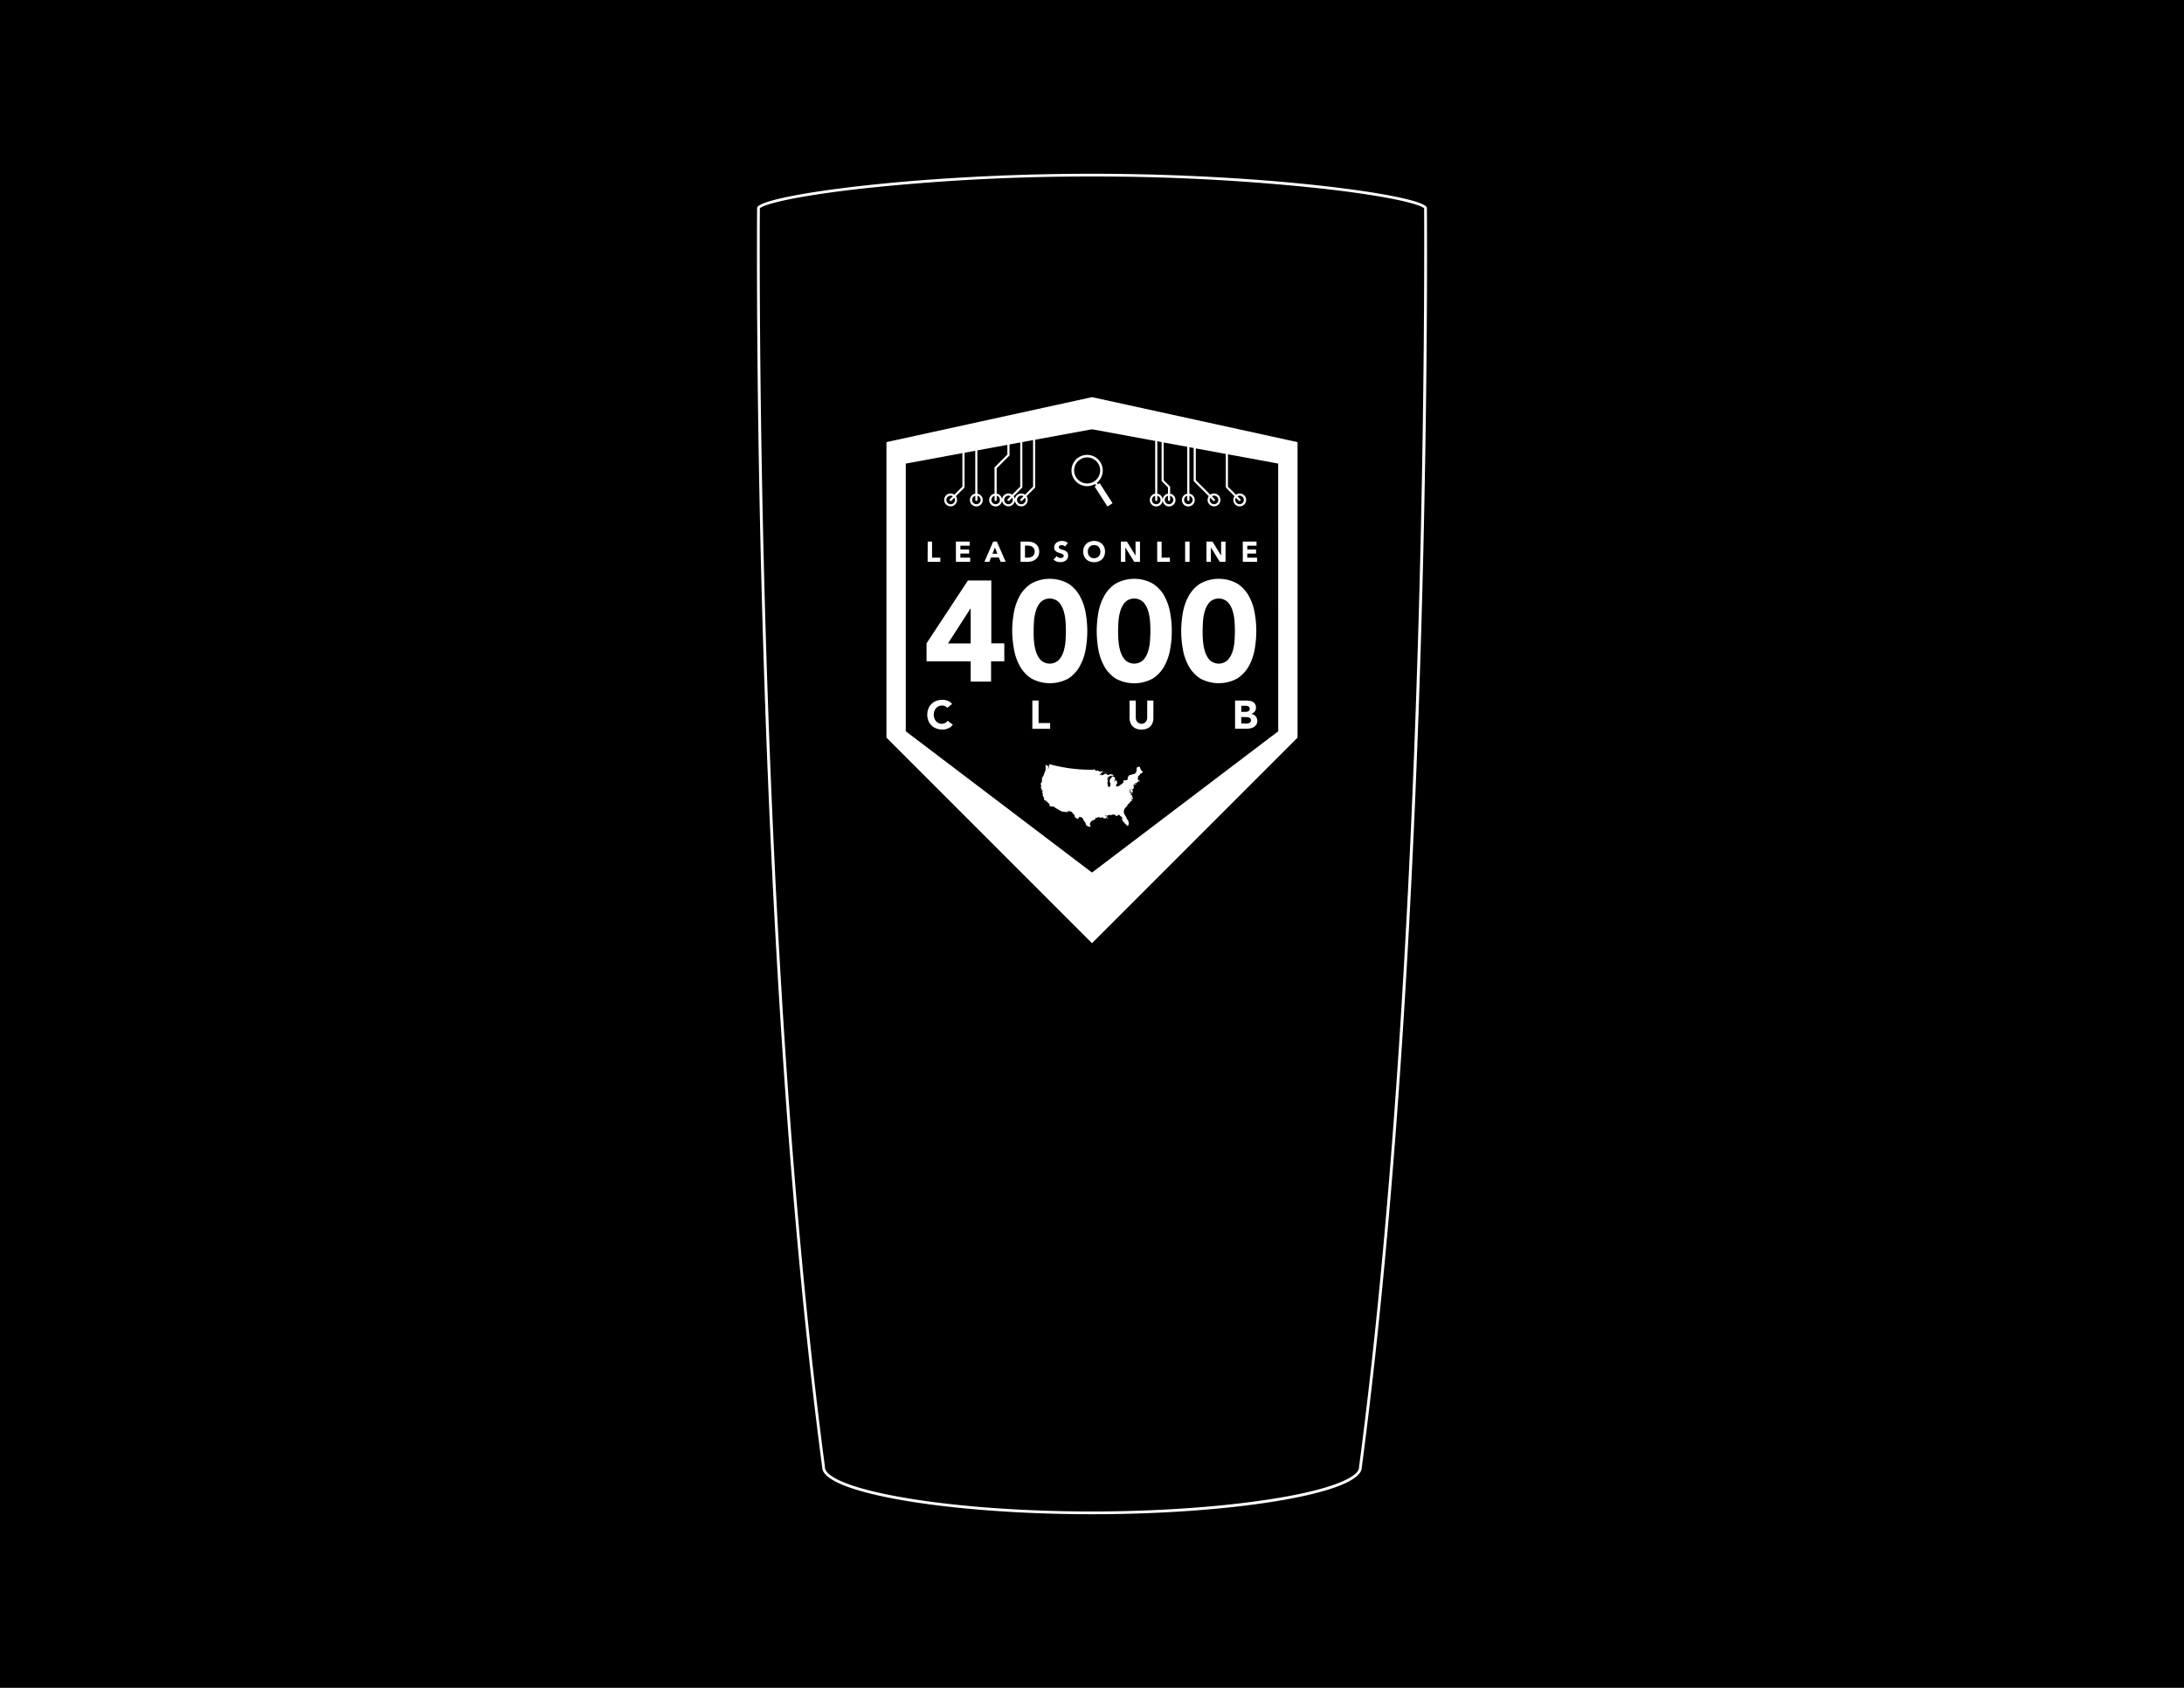 <svg id="Layer_1" data-name="Layer 1" xmlns="http://www.w3.org/2000/svg" viewBox="0 0 792 612"><defs><style>.cls-1{fill:#fff;}</style></defs><rect width="792" height="612"/><path d="M463.53,265.16,396,316.38l-67.53-51.22V168.09L396,155.65l67.53,12.44Z"/><path class="cls-1" d="M352,239.79H336v-6.52l15-22.78h8.49v22.78h4.71v6.52H359.4v7.35H352Zm0-19v-.1h-.1l-8.13,12.63H352Z"/><path class="cls-1" d="M367.06,228.82a37.75,37.75,0,0,1,.6-6.63,19.49,19.49,0,0,1,2.12-6.11,12.67,12.67,0,0,1,4.17-4.47,13.89,13.89,0,0,1,13.46,0,12.55,12.55,0,0,1,4.16,4.47,19.5,19.5,0,0,1,2.13,6.11,37.49,37.49,0,0,1,0,13.25,19.41,19.41,0,0,1-2.13,6.11,12.58,12.58,0,0,1-4.16,4.48A14,14,0,0,1,374,246a12.7,12.7,0,0,1-4.17-4.48,19.4,19.4,0,0,1-2.12-6.11A37.64,37.64,0,0,1,367.06,228.82Zm7.77,0c0,1,0,2.12.13,3.47a16.61,16.61,0,0,0,.7,3.88,8.28,8.28,0,0,0,1.73,3.16,4.8,4.8,0,0,0,6.55,0,8.2,8.2,0,0,0,1.76-3.16,17.15,17.15,0,0,0,.7-3.88c.08-1.35.13-2.51.13-3.47s0-2.12-.13-3.47a17,17,0,0,0-.7-3.88,8.13,8.13,0,0,0-1.76-3.16,4.8,4.8,0,0,0-6.55,0,8.2,8.2,0,0,0-1.73,3.16,16.52,16.52,0,0,0-.7,3.88C374.87,226.7,374.83,227.85,374.83,228.82Z"/><path class="cls-1" d="M397.71,228.82a38.7,38.7,0,0,1,.59-6.63,19.5,19.5,0,0,1,2.13-6.11,12.55,12.55,0,0,1,4.16-4.47,13.89,13.89,0,0,1,13.46,0,12.67,12.67,0,0,1,4.17,4.47,19.49,19.49,0,0,1,2.12,6.11,36.88,36.88,0,0,1,0,13.25,19.4,19.4,0,0,1-2.12,6.11,12.7,12.7,0,0,1-4.17,4.48,14,14,0,0,1-13.46,0,12.58,12.58,0,0,1-4.16-4.48,19.41,19.41,0,0,1-2.13-6.11A38.59,38.59,0,0,1,397.71,228.82Zm7.76,0c0,1,0,2.12.13,3.47a17.15,17.15,0,0,0,.7,3.88,8.3,8.3,0,0,0,1.74,3.16,4.79,4.79,0,0,0,6.54,0,8.07,8.07,0,0,0,1.76-3.16,16.61,16.61,0,0,0,.7-3.88c.09-1.35.13-2.51.13-3.47s0-2.12-.13-3.47a16.52,16.52,0,0,0-.7-3.88,8,8,0,0,0-1.76-3.16,4.79,4.79,0,0,0-6.54,0,8.22,8.22,0,0,0-1.74,3.16,17,17,0,0,0-.7,3.88C405.52,226.7,405.47,227.85,405.47,228.82Z"/><path class="cls-1" d="M428.35,228.82a37.75,37.75,0,0,1,.6-6.63,19.24,19.24,0,0,1,2.12-6.11,12.67,12.67,0,0,1,4.17-4.47,13.89,13.89,0,0,1,13.46,0,12.55,12.55,0,0,1,4.16,4.47,19.5,19.5,0,0,1,2.13,6.11,37.49,37.49,0,0,1,0,13.25,19.41,19.41,0,0,1-2.13,6.11A12.58,12.58,0,0,1,448.7,246a14,14,0,0,1-13.46,0,12.7,12.7,0,0,1-4.17-4.48,19.15,19.15,0,0,1-2.12-6.11A37.64,37.64,0,0,1,428.35,228.82Zm7.77,0c0,1,0,2.12.13,3.47a16.61,16.61,0,0,0,.7,3.88,8.15,8.15,0,0,0,1.73,3.16,4.8,4.8,0,0,0,6.55,0,8.2,8.2,0,0,0,1.76-3.16,17.15,17.15,0,0,0,.7-3.88c.08-1.35.13-2.51.13-3.47s-.05-2.12-.13-3.47a17,17,0,0,0-.7-3.88,8.13,8.13,0,0,0-1.76-3.16,4.8,4.8,0,0,0-6.55,0,8.08,8.08,0,0,0-1.73,3.16,16.52,16.52,0,0,0-.7,3.88C436.16,226.7,436.12,227.85,436.12,228.82Z"/><path class="cls-1" d="M343.52,256.67a2.25,2.25,0,0,0-.81-.62,2.85,2.85,0,0,0-1.13-.22,2.9,2.9,0,0,0-1.18.25,2.76,2.76,0,0,0-.94.69,3,3,0,0,0-.62,1.05,3.9,3.9,0,0,0,0,2.64,3.3,3.3,0,0,0,.61,1.05,3,3,0,0,0,.92.69,2.74,2.74,0,0,0,1.14.24,2.46,2.46,0,0,0,2.12-1.1l1.88,1.41a4,4,0,0,1-1.65,1.35,5.11,5.11,0,0,1-2.06.43,6.39,6.39,0,0,1-2.22-.38,5.06,5.06,0,0,1-1.75-1.08,4.83,4.83,0,0,1-1.15-1.7,6.13,6.13,0,0,1,0-4.46,4.87,4.87,0,0,1,1.15-1.71,5.06,5.06,0,0,1,1.75-1.08,6.39,6.39,0,0,1,2.22-.37,4.87,4.87,0,0,1,.91.08,4.51,4.51,0,0,1,1.8.71,3.6,3.6,0,0,1,.75.71Z"/><path class="cls-1" d="M374.37,254h2.26v8.17h4.19v2.09h-6.45Z"/><path class="cls-1" d="M418.26,260.31A5,5,0,0,1,418,262a3.67,3.67,0,0,1-.82,1.34,3.77,3.77,0,0,1-1.35.88,5.68,5.68,0,0,1-3.76,0,3.77,3.77,0,0,1-1.35-.88,3.54,3.54,0,0,1-.82-1.34,4.78,4.78,0,0,1-.28-1.68V254h2.26v6.21a2.35,2.35,0,0,0,.16.89,2.14,2.14,0,0,0,.42.7,2.21,2.21,0,0,0,.66.47,2.13,2.13,0,0,0,.84.16,2,2,0,0,0,.82-.16,2,2,0,0,0,.65-.47,2,2,0,0,0,.43-.7,2.56,2.56,0,0,0,.16-.89V254h2.26Z"/><path class="cls-1" d="M447.88,254h3.83a10.17,10.17,0,0,1,1.34.09,3.58,3.58,0,0,1,1.21.38,2.28,2.28,0,0,1,.87.79,2.45,2.45,0,0,1,.33,1.35,2.16,2.16,0,0,1-.48,1.44,2.74,2.74,0,0,1-1.29.82v0a2.68,2.68,0,0,1,.92.28,2.43,2.43,0,0,1,.72.54,2.39,2.39,0,0,1,.45.76,2.58,2.58,0,0,1,.16.92,2.5,2.5,0,0,1-.35,1.36,2.8,2.8,0,0,1-.9.88,3.76,3.76,0,0,1-1.24.47,6.3,6.3,0,0,1-1.36.15h-4.21Zm2.26,4.1h1.64a2.24,2.24,0,0,0,.52-.06,1.39,1.39,0,0,0,.45-.19.86.86,0,0,0,.33-.35,1,1,0,0,0,.12-.52.89.89,0,0,0-.14-.53,1,1,0,0,0-.35-.32,1.58,1.58,0,0,0-.49-.17,3.5,3.5,0,0,0-.54-.05h-1.54Zm0,4.25h2a2.39,2.39,0,0,0,.53-.06,1.63,1.63,0,0,0,.49-.2,1.27,1.27,0,0,0,.35-.38,1.12,1.12,0,0,0,.14-.57.89.89,0,0,0-.18-.58,1.15,1.15,0,0,0-.46-.35,2.22,2.22,0,0,0-.59-.15,4.28,4.28,0,0,0-.6-.05h-1.71Z"/><path class="cls-1" d="M336.42,196.37H338v5.84h3v1.49h-4.61Z"/><path class="cls-1" d="M346.64,196.37h5v1.5h-3.37v1.36h3.18v1.49h-3.18v1.49h3.55v1.49h-5.16Z"/><path class="cls-1" d="M360.17,196.37h1.33l3.19,7.33h-1.82l-.63-1.55h-2.85l-.61,1.55H357Zm.62,2.14-.89,2.27h1.79Z"/><path class="cls-1" d="M370.09,196.37h2.42a7,7,0,0,1,1.67.2,3.66,3.66,0,0,1,1.38.64,3,3,0,0,1,.94,1.14,3.86,3.86,0,0,1,.35,1.71,3.56,3.56,0,0,1-.34,1.57,3.38,3.38,0,0,1-.91,1.14,4.12,4.12,0,0,1-1.31.7,5.08,5.08,0,0,1-1.56.23h-2.64Zm1.61,5.84h.84a4.31,4.31,0,0,0,1-.11,2.19,2.19,0,0,0,.83-.38A1.82,1.82,0,0,0,375,201a2.55,2.55,0,0,0,.2-1.05,2.13,2.13,0,0,0-.2-.94,2,2,0,0,0-.55-.66,2.39,2.39,0,0,0-.8-.39,3.79,3.79,0,0,0-1-.12h-.95Z"/><path class="cls-1" d="M386.23,198.17a1.12,1.12,0,0,0-.54-.37,1.84,1.84,0,0,0-.63-.12,1.61,1.61,0,0,0-.37,0,1.48,1.48,0,0,0-.35.13.87.87,0,0,0-.27.23.6.6,0,0,0-.1.35.57.57,0,0,0,.25.51,2.11,2.11,0,0,0,.62.3l.82.25a3.25,3.25,0,0,1,.81.35,2,2,0,0,1,.63.61,1.94,1.94,0,0,1,.24,1,2.33,2.33,0,0,1-.22,1.06,2.21,2.21,0,0,1-.62.76,2.72,2.72,0,0,1-.9.45,4.2,4.2,0,0,1-1.08.14,3.83,3.83,0,0,1-1.33-.22,3.45,3.45,0,0,1-1.14-.7l1.15-1.26a1.73,1.73,0,0,0,.63.51,1.78,1.78,0,0,0,.78.18,1.83,1.83,0,0,0,.4-.05,1,1,0,0,0,.36-.14.73.73,0,0,0,.26-.23.58.58,0,0,0,.1-.35.61.61,0,0,0-.25-.52,2.4,2.4,0,0,0-.64-.33l-.83-.26a3.45,3.45,0,0,1-.83-.37,2,2,0,0,1-.63-.6,1.7,1.7,0,0,1-.26-1,2.19,2.19,0,0,1,.24-1,2.21,2.21,0,0,1,.62-.74,2.67,2.67,0,0,1,.89-.45,3.7,3.7,0,0,1,1-.15,4.4,4.4,0,0,1,1.2.17,2.84,2.84,0,0,1,1,.59Z"/><path class="cls-1" d="M392.81,200a4.11,4.11,0,0,1,.3-1.6,3.41,3.41,0,0,1,.82-1.21,3.55,3.55,0,0,1,1.25-.77,4.54,4.54,0,0,1,1.59-.27,4.48,4.48,0,0,1,1.58.27,3.55,3.55,0,0,1,1.25.77,3.44,3.44,0,0,1,.83,1.21,4.3,4.3,0,0,1,.29,1.6,4.21,4.21,0,0,1-.29,1.59,3.39,3.39,0,0,1-.83,1.22,3.7,3.7,0,0,1-1.25.77,4.48,4.48,0,0,1-1.58.27,4.54,4.54,0,0,1-1.59-.27,3.7,3.7,0,0,1-1.25-.77,3.37,3.37,0,0,1-.82-1.22A4,4,0,0,1,392.81,200Zm1.68,0a2.67,2.67,0,0,0,.16,1,2.25,2.25,0,0,0,.46.74,2,2,0,0,0,.72.49,2.52,2.52,0,0,0,1.87,0,2,2,0,0,0,.72-.49,2.1,2.1,0,0,0,.46-.74,2.67,2.67,0,0,0,.16-1,2.61,2.61,0,0,0-.16-.94,2.05,2.05,0,0,0-.46-.75,2.16,2.16,0,0,0-.72-.5,2.66,2.66,0,0,0-1.87,0,2.16,2.16,0,0,0-.72.5,2.2,2.2,0,0,0-.46.75A2.61,2.61,0,0,0,394.49,200Z"/><path class="cls-1" d="M406.48,196.37h2.19l3.12,5.1h0v-5.1h1.61v7.33h-2.11l-3.2-5.21h0v5.21h-1.61Z"/><path class="cls-1" d="M419.64,196.37h1.61v5.84h3v1.49h-4.6Z"/><path class="cls-1" d="M429.77,196.37h1.62v7.33h-1.62Z"/><path class="cls-1" d="M437.51,196.37h2.2l3.11,5.1h0v-5.1h1.61v7.33h-2.11l-3.2-5.21h0v5.21h-1.62Z"/><path class="cls-1" d="M450.67,196.37h5v1.5h-3.36v1.36h3.18v1.49h-3.18v1.49h3.55v1.49h-5.17Z"/><path class="cls-1" d="M396,144l-74.54,16.31V267.46L396,342l74.54-74.54V160.31Zm34.94,37.66a.39.39,0,0,0,.39-.39v-1.5a1.55,1.55,0,1,1-.78,0v1.5A.4.4,0,0,0,430.94,181.66Zm-11.65,0a.39.39,0,0,0,.39-.39v-1.5a1.56,1.56,0,1,1-.77,0v1.5A.39.39,0,0,0,419.29,181.66Zm-65.22,0a.4.4,0,0,0,.39-.39v-1.5a1.55,1.55,0,1,1-.78,0v1.5A.4.4,0,0,0,354.07,181.66Zm109.46,83.5L396,316.38l-67.53-51.22V168.09L349,164.3v12.15l-2.92,2.93a2.25,2.25,0,0,0-1.35-.44,2.33,2.33,0,1,0,2.33,2.33,2.36,2.36,0,0,0-.43-1.35l3.15-3.15V164.16l3.88-.72V179a2.33,2.33,0,1,0,.78,0V163.3l10.87-2v3.5l-4.66,4.66V179a2.33,2.33,0,1,0,.78,0v-9.2l4.66-4.65v-4l3.88-.72v16l-2.93,2.93a2.24,2.24,0,0,0-1.34-.44,2.33,2.33,0,1,0,2.33,2.33,2.37,2.37,0,0,0-.44-1.35l3.15-3.15V160.3l3.89-.72v16.87l-2.93,2.93a2.24,2.24,0,0,0-1.34-.44,2.33,2.33,0,1,0,2.33,2.33,2.37,2.37,0,0,0-.44-1.35l3.15-3.15V159.44L396,155.65l22.91,4.22V179a2.33,2.33,0,1,0,.77,0V160l1.56.29v14.14l2.32,2.33V179a2.33,2.33,0,1,0,.78,0v-2.53L422,174.12V160.44l8.54,1.57v17a2.33,2.33,0,1,0,.78,0V162.16l1.55.28v12l5.48,5.48a2.36,2.36,0,0,0-.43,1.35,2.33,2.33,0,1,0,2.33-2.33,2.27,2.27,0,0,0-1.35.44l-5.25-5.26V162.59l10.87,2v12.18l3.15,3.15a2.36,2.36,0,0,0-.43,1.35,2.33,2.33,0,1,0,2.33-2.33,2.25,2.25,0,0,0-1.35.44l-2.92-2.93V164.73l18.22,3.36ZM346.31,181.27a1.56,1.56,0,1,1-1.56-1.55,1.51,1.51,0,0,1,.79.22L344.48,181a.39.39,0,0,0,0,.55.39.39,0,0,0,.27.11.43.43,0,0,0,.28-.11l1.06-1.06A1.57,1.57,0,0,1,346.31,181.27Zm14.75.39a.4.4,0,0,0,.39-.39v-1.5a1.57,1.57,0,0,1,1.16,1.5,1.55,1.55,0,1,1-1.94-1.5v1.5A.39.39,0,0,0,361.06,181.66Zm6.21-.39a1.56,1.56,0,1,1-1.55-1.55,1.5,1.5,0,0,1,.78.22L365.44,181a.39.39,0,0,0,0,.55.43.43,0,0,0,.28.11.39.39,0,0,0,.27-.11l1.06-1.06A1.48,1.48,0,0,1,367.27,181.27Zm4.66,0a1.56,1.56,0,1,1-1.55-1.55,1.5,1.5,0,0,1,.78.22L370.1,181a.39.39,0,0,0,0,.55.43.43,0,0,0,.28.11.39.39,0,0,0,.27-.11l1.06-1.06A1.48,1.48,0,0,1,371.93,181.27Zm52,.39a.39.39,0,0,0,.39-.39v-1.5a1.55,1.55,0,1,1-.78,0v1.5A.4.4,0,0,0,424,181.66Zm16-.11a.43.43,0,0,0,.28.11.39.39,0,0,0,.27-.11.39.39,0,0,0,0-.55l-1-1.06a1.48,1.48,0,0,1,.78-.22,1.55,1.55,0,1,1-1.55,1.55,1.48,1.48,0,0,1,.22-.78Zm9.32,0a.43.43,0,0,0,.28.11.39.39,0,0,0,.27-.11.39.39,0,0,0,0-.55l-1.06-1.06a1.51,1.51,0,0,1,.79-.22,1.55,1.55,0,1,1-1.56,1.55,1.57,1.57,0,0,1,.22-.78Z"/><path class="cls-1" d="M398.15,175.63l-.38-.59a5.67,5.67,0,1,0-.67.46l.37.58-.52.33,4.65,7.25,1.85-1.19-4.65-7.25Zm-1.37-1.07A4.72,4.72,0,1,1,398.2,168,4.73,4.73,0,0,1,396.78,174.56Z"/><polygon class="cls-1" points="412.2 284.1 412.18 284.09 412.12 284.1 412.06 284.14 411.99 284.25 411.95 284.27 411.9 284.27 411.94 284.22 412 284.17 412 284.11 412.05 284.01 411.88 284.21 411.77 284.26 411.6 284.3 411.54 284.32 411.51 284.38 411.46 284.38 411.34 284.44 411.29 284.43 411.24 284.47 411.24 284.53 411.19 284.51 411.16 284.57 411.06 284.64 411.04 284.71 411.04 284.77 411.06 284.78 411.18 284.75 411.11 284.8 411.23 284.74 411.44 284.63 411.46 284.62 411.52 284.57 411.58 284.55 411.7 284.48 411.76 284.46 411.82 284.41 411.88 284.41 411.99 284.32 412 284.28 412.06 284.27 412.18 284.17 412.24 284.13 412.31 284.04 412.25 284.08 412.2 284.1"/><polygon class="cls-1" points="411.17 285.63 411.17 285.58 411.13 285.75 411.17 285.63"/><polygon class="cls-1" points="400.49 279.92 400.53 279.86 400.57 279.82 400.69 279.77 400.75 279.73 400.77 279.67 400.82 279.61 400.8 279.61 400.74 279.64 400.64 279.71 400.52 279.77 400.41 279.85 400.41 279.89 400.43 279.95 400.49 279.92"/><polygon class="cls-1" points="413.06 283.44 413.02 283.5 412.97 283.6 413.09 283.54 413.15 283.49 413.1 283.44 413.06 283.44"/><polygon class="cls-1" points="413.45 283.42 413.46 283.43 413.46 283.49 413.4 283.54 413.51 283.52 413.54 283.5 413.49 283.45 413.45 283.42"/><polygon class="cls-1" points="410.77 287.24 410.74 287.29 410.73 287.35 410.7 287.4 410.74 287.35 410.78 287.23 410.79 287.17 410.82 286.99 410.79 287.05 410.77 287.24"/><polygon class="cls-1" points="413.77 280.44 413.71 280.55 413.73 280.6 413.85 280.55 413.86 280.49 413.8 280.44 413.77 280.44"/><polygon class="cls-1" points="414.6 279.85 414.59 279.84 414.56 279.9 414.56 279.96 414.59 280.02 414.63 279.96 414.63 279.9 414.6 279.85"/><polygon class="cls-1" points="414.41 279.83 414.37 279.88 414.31 279.83 414.38 279.74 414.28 279.63 414.27 279.63 414.26 279.62 414.23 279.61 414.18 279.61 414.14 279.66 414.08 279.61 414.04 279.55 414.04 279.49 414 279.43 413.98 279.38 414 279.32 413.96 279.29 413.91 279.31 413.85 279.31 413.78 279.27 413.73 279.28 413.71 279.22 413.72 279.17 413.69 279.12 413.69 279.06 413.61 278.87 413.36 278.11 413.31 278.1 413.2 278.02 413.08 277.97 413.02 277.95 412.95 277.98 412.91 278.04 412.86 278.07 412.81 278.13 412.75 278.15 412.69 278.2 412.63 278.19 412.56 278.14 412.53 278.02 412.47 278.02 412.42 278.03 412.15 278.81 412.19 279.05 412.14 279.13 412.12 279.31 412.15 279.36 412.15 279.48 412.2 279.53 412.13 279.65 412.16 279.7 412.06 279.81 412.03 279.87 412.02 279.93 412.01 279.94 412.07 280.06 412.01 280.03 412 280.04 411.99 280.1 412 280.15 411.94 280.17 411.89 280.14 411.84 280.2 411.79 280.26 411.73 280.24 411.68 280.29 411.68 280.34 411.65 280.46 411.66 280.51 411.66 280.52 410.74 280.76 410.52 280.82 410.09 280.95 409.68 281.04 409.63 281.04 409.51 281.1 409.31 281.32 409.13 281.62 409.13 281.69 409.04 281.81 409.02 281.85 408.96 281.9 408.85 282.01 408.84 282.07 408.9 282.11 408.91 282.15 408.9 282.08 408.96 282.06 408.96 282.14 409.04 282.1 409.01 282.16 409 282.21 408.94 282.23 409 282.35 409 282.39 409.02 282.44 409.03 282.5 408.99 282.56 408.93 282.56 408.87 282.63 408.8 282.68 408.76 282.74 408.72 282.8 408.66 282.83 408.62 282.89 408.58 282.87 408.46 282.88 408.35 282.9 408.23 282.97 408.08 282.91 407.85 282.92 407.63 282.96 407.5 283.01 407.45 283.05 407.39 283.06 407.33 283.1 407.27 283.13 407.27 283.13 407.31 283.24 407.3 283.28 407.42 283.31 407.43 283.33 407.4 283.37 407.47 283.49 407.47 283.56 407.37 283.67 407.35 283.73 407.3 283.78 407.23 283.85 407.13 283.97 407.01 284.1 406.99 284.11 406.79 284.27 406.79 284.25 406.73 284.31 406.62 284.41 406.54 284.45 406.2 284.65 406.08 284.73 406.03 284.78 405.98 284.83 405.92 284.92 405.81 285.02 405.69 285.04 405.64 285.02 405.51 285.08 405.46 285.12 405.4 285.14 405.34 285.19 405.29 285.18 405.22 285.14 405.11 285.14 405.05 285.19 405 285.19 405.05 285.13 405.14 285.11 405.09 285.05 405.03 285.11 404.97 285.1 404.92 285.05 404.83 285.04 404.78 285.01 404.66 284.99 404.64 284.97 404.68 284.85 404.78 284.68 404.79 284.51 404.8 284.46 404.82 284.43 404.82 284.42 404.89 284.37 404.94 284.31 404.93 284.19 404.97 284.14 404.98 284.09 405.04 284.05 405.07 284.09 405.08 284.15 405.07 284.16 405.11 284.15 405.14 284.09 405.16 283.97 405.14 283.92 405.15 283.8 405.17 283.78 405.16 283.73 405.16 283.73 405.1 283.64 405.07 283.57 405.04 283.45 405.01 283.33 404.97 283.28 404.91 283.05 404.85 282.94 404.79 282.88 404.74 282.86 404.68 282.85 404.59 282.91 404.53 282.94 404.47 282.99 404.42 283.01 404.43 283.07 404.4 283.17 404.34 283.21 404.32 283.27 404.27 283.33 404.22 283.31 404.15 283.3 404.08 283.24 404.08 283.15 404.09 283.03 404.15 282.99 404.21 282.98 404.27 282.89 404.27 282.77 404.29 282.71 404.34 282.68 404.4 282.63 404.38 282.44 404.38 282.33 404.35 282.21 404.33 282.16 404.27 282.12 404.23 282.06 404.25 281.99 404.31 281.98 404.31 281.93 404.28 281.9 404.23 281.85 404.22 281.79 404.15 281.75 404.1 281.75 404.04 281.73 403.92 281.69 403.86 281.67 403.8 281.67 403.75 281.65 403.71 281.59 403.66 281.56 403.6 281.54 403.55 281.55 403.5 281.55 403.44 281.51 403.39 281.49 403.33 281.46 403.28 281.5 403.22 281.53 403.19 281.59 403.13 281.66 403.13 281.71 403.16 281.77 403.22 281.81 403.22 281.86 403.14 281.86 403.08 281.89 403.03 281.94 402.99 281.99 403.02 282.17 403.02 282.23 403.01 282.29 402.99 282.35 402.94 282.41 402.96 282.35 402.96 282.23 402.93 282.24 402.92 282.36 402.88 282.41 402.87 282.36 402.89 282.3 402.86 282.24 402.88 282.2 402.89 282.04 402.84 282.08 402.82 282.14 402.78 282.2 402.77 282.25 402.72 282.31 402.67 282.29 402.6 282.39 402.6 282.45 402.55 282.5 402.5 282.55 402.53 282.66 402.52 282.76 402.53 282.81 402.52 282.88 402.46 283.05 402.41 283.11 402.4 283.16 402.44 283.22 402.48 283.39 402.44 283.45 402.42 283.5 402.43 283.56 402.59 283.87 402.65 283.84 402.61 283.9 402.69 284.07 402.72 284.31 402.72 284.48 402.69 284.69 402.67 284.75 402.61 284.87 402.56 285.04 402.53 285.09 402.49 285.15 402.44 285.21 402.41 285.22 402.3 285.31 402.18 285.37 402.12 285.38 402.04 285.37 401.97 285.31 401.91 285.22 401.89 285.17 401.86 285.11 401.84 285.02 401.78 284.97 401.72 284.86 401.71 284.8 401.72 284.69 401.71 284.63 401.7 284.51 401.71 284.46 401.71 284.39 401.69 284.34 401.65 284.29 401.65 284.23 401.6 284.17 401.62 284.11 401.58 283.99 401.59 283.88 401.63 283.75 401.62 283.7 401.63 283.64 401.67 283.58 401.67 283.52 401.64 283.39 401.64 283.34 401.67 283.22 401.7 283.16 401.75 283.12 401.76 283.09 401.71 282.98 401.73 282.91 401.74 282.8 401.8 282.64 401.81 282.58 401.78 282.52 401.74 282.47 401.67 282.51 401.62 282.53 401.58 282.59 401.57 282.64 401.54 282.7 401.48 282.75 401.45 282.8 401.4 282.8 401.39 282.74 401.4 282.67 401.45 282.56 401.48 282.49 401.49 282.44 401.55 282.42 401.6 282.38 401.6 282.34 401.62 282.28 401.61 282.23 401.67 282.13 401.76 281.96 401.79 281.85 401.82 281.79 401.87 281.73 401.89 281.62 401.94 281.53 401.92 281.59 401.94 281.65 401.98 281.7 402.03 281.65 402.04 281.62 402.1 281.56 402.15 281.54 402.21 281.55 402.2 281.61 402.15 281.65 402.12 281.73 402.18 281.73 402.21 281.67 402.27 281.62 402.33 281.57 402.34 281.5 402.37 281.45 402.41 281.42 402.48 281.41 402.53 281.42 402.64 281.38 402.7 281.38 402.76 281.35 402.81 281.26 402.92 281.25 402.98 281.26 403.03 281.26 403.15 281.3 403.27 281.39 403.33 281.42 403.33 281.31 403.34 281.25 403.4 281.24 403.45 281.27 403.51 281.25 403.78 281.26 403.83 281.24 403.8 281.18 403.74 281.16 403.74 281.1 403.68 281.07 403.66 281.07 403.61 281.04 403.6 280.97 403.59 280.92 403.55 280.86 403.5 280.8 403.46 280.81 403.45 280.82 403.42 280.87 403.37 280.9 403.33 280.84 403.21 280.89 403.1 280.87 403.07 280.82 403.07 280.62 402.96 280.63 402.9 280.65 402.79 280.72 402.74 280.74 402.5 280.75 402.45 280.77 402.35 280.8 402.29 280.85 402.18 280.92 402.09 281.04 402.04 281.02 401.98 281.02 401.92 281.01 401.87 280.96 401.74 281.01 401.68 281.02 401.62 280.99 401.58 280.93 401.48 280.82 401.45 280.76 401.39 280.75 401.34 280.7 401.28 280.69 401.16 280.69 401.1 280.71 401.07 280.76 401.04 280.78 401.09 280.66 401.03 280.72 400.98 280.75 400.96 280.81 400.94 280.83 400.92 280.77 400.93 280.66 400.84 280.54 400.8 280.52 400.76 280.46 400.64 280.6 400.61 280.66 400.49 280.71 400.43 280.77 400.38 280.81 400.32 280.83 400.26 280.84 400.2 280.85 400.14 280.85 400.08 280.89 399.98 281 399.81 281.08 399.75 281.11 399.65 281.1 399.6 281.07 399.54 281.06 399.48 281.1 399.42 281.1 399.44 281.06 399.46 281 399.46 280.95 399.5 280.89 399.51 280.83 399.45 280.79 399.37 280.82 399.32 280.86 399.26 280.9 399.2 280.91 399.09 280.98 398.86 281.06 398.81 281.07 398.74 281.06 398.69 281.01 398.72 280.96 398.89 280.82 398.94 280.77 398.98 280.73 399.04 280.68 399.19 280.51 399.25 280.42 399.46 280.21 399.64 280.1 399.75 280.05 399.81 280.03 400 279.94 400.05 279.9 400.11 279.85 400.17 279.81 400.03 279.81 399.97 279.83 399.91 279.81 399.9 279.79 399.85 279.74 399.73 279.75 399.67 279.76 399.56 279.76 399.5 279.77 399.44 279.77 399.42 279.72 399.39 279.7 399.4 279.66 399.34 279.67 399.22 279.75 399.16 279.8 399.05 279.85 398.98 279.85 398.87 279.79 398.86 279.75 398.69 279.68 398.67 279.62 398.61 279.6 398.52 279.61 398.51 279.7 398.45 279.68 398.41 279.64 398.41 279.58 398.35 279.53 398.29 279.54 398.31 279.48 398.07 279.38 397.95 279.38 397.89 279.39 397.88 279.39 397.86 279.4 397.82 279.41 397.79 279.46 397.64 279.5 397.58 279.46 397.57 279.41 397.32 279.38 397.26 279.34 397.15 279.34 397.09 279.32 397.04 279.27 397.05 279.18 397 279.02 396.96 278.84 396.92 278.79 396.8 278.77 396.77 278.76 396.77 279.03 396.76 279.09 396.31 279.1 395.54 279.1 395.01 279.1 393.81 279.07 392.4 279.01 391.47 278.95 391.04 278.92 389.88 278.81 388.96 278.71 388.09 278.6 386.76 278.41 385.23 278.15 384.36 277.98 384.23 277.95 383.78 277.86 383.22 277.74 382.17 277.5 381.26 277.27 380.46 277.06 380.42 277.09 380.42 277.15 380.45 277.2 380.45 277.23 380.49 277.29 380.55 277.31 380.54 277.37 380.54 277.43 380.53 277.48 380.48 277.45 380.5 277.51 380.49 277.57 380.43 277.54 380.39 277.52 380.39 277.59 380.44 277.58 380.46 277.64 380.51 277.71 380.49 277.76 380.5 277.78 380.49 277.89 380.52 277.95 380.53 278.01 380.46 278.07 380.4 278.14 380.4 278.2 380.35 278.24 380.39 278.3 380.34 278.35 380.35 278.48 380.29 278.53 380.18 278.57 380.15 278.61 380.1 278.66 380.04 278.66 380.01 278.6 379.95 278.63 379.94 278.69 379.9 278.65 379.91 278.6 379.85 278.58 379.91 278.57 379.95 278.52 380.07 278.44 380.06 278.5 380.03 278.55 380.04 278.61 380.06 278.59 380.07 278.52 380.11 278.47 380.16 278.46 380.11 278.52 380.17 278.56 380.27 278.35 380.24 278.29 380.18 278.3 380.18 278.24 380.24 278.26 380.24 278.2 380.23 278.14 380.29 278.15 380.34 278.12 380.34 278.06 380.32 278.01 380.18 278.13 380.13 278.19 380.02 278.22 379.9 278.33 379.91 278.39 379.97 278.38 380.03 278.39 379.91 278.41 379.86 278.36 379.9 278.3 380.01 278.2 380.07 278.17 380.17 278.04 380.16 278.1 380.16 278.15 380.18 278.1 380.24 278.04 380.27 277.97 380.23 277.83 380.25 277.77 380.19 277.81 380.18 277.87 380.14 277.79 380.08 277.81 380.08 277.75 380.06 277.69 380.01 277.71 379.95 277.71 379.88 277.67 379.76 277.64 379.7 277.6 379.59 277.57 379.51 277.52 379.47 277.46 379.41 277.43 379.35 277.38 379.24 277.28 379.18 277.24 379.2 277.32 379.18 277.33 379.17 277.39 379.13 277.45 379.13 277.51 379.12 277.56 379.12 277.62 379.13 277.68 379.17 277.75 379.2 277.86 379.2 277.92 379.18 278.15 379.2 278.3 379.18 278.47 379.16 278.53 379.18 278.55 379.2 278.49 379.25 278.53 379.31 278.59 379.37 278.61 379.27 278.63 379.18 278.67 379.17 278.61 379.15 278.72 379.17 278.79 379.18 278.78 379.29 278.82 379.32 278.87 379.3 278.87 379.24 278.84 379.2 278.9 379.22 278.95 379.17 279.01 379.21 279.07 379.2 279.09 379.17 279.04 379.12 279.05 379.14 278.93 379.13 278.87 379.06 279.17 379.11 279.16 379.16 279.22 379.28 279.19 379.31 279.25 379.37 279.26 379.38 279.27 379.41 279.28 379.43 279.29 379.44 279.34 379.5 279.4 379.55 279.39 379.5 279.42 379.44 279.39 379.43 279.39 379.4 279.34 379.34 279.29 379.28 279.31 379.23 279.31 379.21 279.28 379.17 279.27 379.16 279.29 379.18 279.32 379.17 279.32 379.16 279.3 379.11 279.25 379.08 279.31 379.06 279.43 379.01 279.48 379.02 279.49 379.01 279.55 378.98 279.6 378.98 279.66 379.01 279.7 378.96 279.76 378.93 279.82 378.97 279.87 378.91 279.86 378.91 279.9 378.88 279.96 378.87 280.02 378.85 280.08 378.83 280.14 378.77 280.23 378.76 280.29 378.67 280.45 378.65 280.56 378.6 280.68 378.61 280.74 378.6 280.76 378.56 280.79 378.53 280.85 378.5 280.96 378.38 281.26 378.35 281.32 378.33 281.37 378.39 281.35 378.4 281.38 378.34 281.38 378.29 281.43 378.22 281.54 378.2 281.6 378.22 281.6 378.23 281.6 378.23 281.6 378.22 281.6 378.17 281.64 378.14 281.7 378.12 281.64 378.01 281.88 377.9 282.02 377.9 282.13 377.93 282.25 377.91 282.31 377.87 282.37 377.86 282.43 377.82 282.5 377.83 282.73 377.89 282.84 377.85 282.96 377.82 283.02 377.86 283.08 377.85 283.14 377.86 283.26 377.85 283.27 377.83 283.38 377.7 283.63 377.71 283.68 377.69 283.74 377.65 283.8 377.62 283.86 377.64 283.88 377.58 283.92 377.52 283.94 377.49 284 377.43 284.06 377.38 284.17 377.38 284.27 377.37 284.33 377.49 284.5 377.49 284.56 377.52 284.61 377.58 284.79 377.57 284.84 377.59 284.9 377.57 284.96 377.57 285.03 377.54 285.09 377.49 285.2 377.5 285.43 377.49 285.52 377.44 285.57 377.49 285.69 377.55 285.81 377.61 285.98 377.65 286.04 377.7 286.09 377.73 286.15 377.74 286.21 377.74 286.26 377.75 286.24 377.75 286.25 377.8 286.36 377.82 286.48 377.78 286.36 377.77 286.42 377.73 286.49 377.71 286.55 377.77 286.51 377.83 286.57 377.85 286.63 377.91 286.67 377.94 286.73 378 286.78 378.05 286.75 378.02 286.69 378.06 286.65 378.05 286.59 378.08 286.53 378.14 286.51 378.19 286.56 378.24 286.62 378.29 286.65 378.34 286.62 378.4 286.63 378.45 286.68 378.56 286.69 378.61 286.64 378.6 286.68 378.54 286.72 378.6 286.72 378.66 286.69 378.66 286.7 378.55 286.74 378.38 286.66 378.29 286.67 378.23 286.62 378.18 286.64 378.13 286.64 378.09 286.71 378.13 286.76 378.12 286.82 378.14 286.88 378.17 286.9 378.19 287.01 378.19 287.12 378.23 287.18 378.18 287.17 378.12 287.1 378.09 287.04 378.03 287 378.04 286.95 378.07 286.89 378.07 286.83 378.06 286.81 378 286.81 377.97 286.86 377.96 286.92 377.92 287.03 377.95 287.09 377.96 287.2 377.94 287.26 377.92 287.3 377.92 287.35 377.94 287.41 378.03 287.58 378.09 287.63 378.2 287.64 378.24 287.76 378.24 287.88 378.21 287.87 378.19 287.92 378.07 287.98 378.07 288.1 378.06 288.21 378.08 288.27 378.18 288.39 378.2 288.51 378.25 288.55 378.27 288.67 378.33 288.78 378.33 288.85 378.35 288.9 378.43 288.96 378.46 289.08 378.56 289.19 378.57 289.25 378.53 289.29 378.52 289.35 378.56 289.4 378.63 289.43 378.67 289.49 378.66 289.54 378.61 289.62 378.61 289.74 378.58 289.8 378.59 289.86 378.55 289.92 378.55 289.98 378.59 289.99 378.63 290.05 378.68 290.11 378.85 290.13 378.9 290.15 378.96 290.17 379.07 290.24 379.13 290.26 379.24 290.28 379.34 290.35 379.38 290.4 379.44 290.45 379.45 290.57 379.58 290.67 379.7 290.75 379.92 290.79 379.94 290.8 379.98 290.91 379.99 290.97 379.97 291.02 379.97 291.08 380.04 291.12 380.06 291.07 380.12 291.08 380.18 291.12 380.23 291.21 380.28 291.27 380.34 291.32 380.53 291.56 380.58 291.68 380.62 291.81 380.63 291.92 380.62 292.04 380.59 292.15 380.59 292.21 380.61 292.17 380.67 292.2 380.65 292.26 380.62 292.2 380.64 292.26 380.66 292.34 380.69 292.35 382.46 292.53 382.38 292.65 382.36 292.71 382.53 292.81 384.02 293.67 384.99 294.22 386.13 294.38 386.5 294.42 387.09 294.49 387.14 294.47 387.18 294.17 387.21 294.1 388.43 294.23 388.44 294.23 388.49 294.26 388.49 294.27 388.52 294.27 388.57 294.32 388.61 294.37 388.62 294.43 388.67 294.54 388.72 294.58 388.83 294.64 388.89 294.7 389 294.85 389.11 294.96 389.14 295.02 389.24 295.13 389.3 295.18 389.35 295.2 389.47 295.31 389.52 295.33 389.54 295.39 389.58 295.42 389.6 295.47 389.62 295.59 389.65 295.61 389.7 295.73 389.73 295.78 389.73 295.84 389.71 295.9 389.72 296.01 389.84 296.3 389.92 296.37 389.97 296.39 390.03 296.43 390.07 296.49 390.2 296.61 390.25 296.63 390.37 296.66 390.4 296.72 390.55 296.79 390.61 296.85 390.66 296.9 390.72 296.9 390.72 296.93 390.78 296.94 390.87 296.94 390.89 296.89 390.95 296.85 390.98 296.79 391.04 296.77 391.06 296.72 391.07 296.65 391.11 296.63 391.2 296.4 391.25 296.33 391.28 296.3 391.33 296.3 391.39 296.27 391.45 296.27 391.5 296.26 391.54 296.2 391.59 296.2 391.69 296.26 391.75 296.27 391.81 296.26 391.86 296.27 391.92 296.27 392.08 296.32 392.14 296.28 392.19 296.3 392.25 296.35 392.27 296.4 392.32 296.45 392.33 296.49 392.38 296.48 392.4 296.54 392.46 296.59 392.52 296.62 392.53 296.67 392.69 296.79 392.76 296.91 392.8 296.96 392.84 297.11 392.9 297.24 392.92 297.29 392.92 297.31 392.96 297.36 392.99 297.42 393.04 297.48 393.02 297.5 393.05 297.61 393.11 297.73 393.17 297.78 393.22 297.8 393.27 297.88 393.29 297.94 393.34 297.98 393.38 298.04 393.39 298.09 393.5 298.25 393.6 298.27 393.65 298.32 393.67 298.35 393.67 298.4 393.69 298.46 393.68 298.52 393.65 298.58 393.71 298.62 393.71 298.68 393.7 298.74 393.71 298.79 393.75 298.85 393.81 298.96 393.86 299.02 393.9 299.14 393.92 299.26 393.98 299.32 393.97 299.37 394 299.39 394.12 299.4 394.17 299.43 394.21 299.42 394.26 299.46 394.3 299.52 394.33 299.54 394.39 299.53 394.45 299.56 394.51 299.56 394.62 299.67 394.67 299.69 394.9 299.71 395.04 299.71 395.09 299.73 395.15 299.75 395.26 299.86 395.27 299.86 395.33 299.9 395.38 299.89 395.38 299.84 395.53 299.8 395.56 299.79 395.54 299.73 395.48 299.78 395.49 299.72 395.45 299.78 395.41 299.71 395.47 299.71 395.43 299.65 395.41 299.53 395.32 299.34 395.32 299.28 395.28 299.08 395.22 299.03 395.22 298.97 395.28 298.99 395.22 298.92 395.22 298.87 395.28 298.87 395.28 298.81 395.31 298.75 395.31 298.69 395.33 298.63 395.22 298.66 395.1 298.63 395.11 298.57 395.08 298.53 395.05 298.47 395.11 298.52 395.15 298.57 395.21 298.57 395.25 298.55 395.3 298.57 395.25 298.61 395.33 298.58 395.44 298.3 395.43 298.24 395.4 298.22 395.36 298.17 395.36 298.13 395.3 298.14 395.27 298.12 395.33 298.1 395.45 298.09 395.5 298.15 395.62 297.99 395.65 297.93 395.65 297.88 395.59 297.92 395.57 297.98 395.51 297.93 395.54 297.87 395.53 297.84 395.59 297.85 395.64 297.82 395.66 297.87 395.71 297.81 395.73 297.75 395.74 297.81 395.71 297.87 395.77 297.84 395.84 297.76 395.84 297.7 395.81 297.64 395.84 297.58 395.83 297.56 395.9 297.67 395.96 297.69 396.13 297.6 396.14 297.58 396.09 297.55 396.02 297.56 396.06 297.51 396 297.47 395.94 297.35 396 297.35 396.01 297.38 396.1 297.46 396.16 297.43 396.11 297.32 396.12 297.32 396.15 297.38 396.21 297.41 396.27 297.37 396.29 297.42 396.35 297.42 396.31 297.46 396.43 297.41 396.41 297.46 396.3 297.53 396.29 297.55 396.46 297.45 396.58 297.41 396.64 297.36 396.58 297.37 396.53 297.41 396.52 297.36 396.63 297.32 396.74 297.31 396.85 297.23 396.94 297.19 396.99 297.15 397.1 297.04 397.11 296.94 397.21 296.88 397.25 296.82 397.3 296.79 397.33 296.72 397.27 296.7 397.27 296.62 397.21 296.57 397.22 296.52 397.19 296.46 397.22 296.43 397.3 296.48 397.33 296.42 397.39 296.38 397.44 296.39 397.44 296.48 397.4 296.6 397.52 296.57 397.63 296.57 397.62 296.58 397.56 296.59 397.43 296.68 397.4 296.74 397.42 296.74 397.48 296.68 397.53 296.65 397.6 296.63 397.76 296.54 397.94 296.46 398.11 296.44 398.03 296.32 398.1 296.2 398.15 296.16 398.15 296.16 398.18 296.22 398.15 296.28 398.1 296.31 398.09 296.37 398.15 296.41 398.2 296.37 398.47 296.35 398.5 296.31 398.44 296.27 398.5 296.23 398.51 296.09 398.56 296.14 398.58 296.2 398.58 296.25 398.52 296.28 398.51 296.31 398.56 296.33 398.62 296.33 398.74 296.36 398.86 296.41 398.92 296.44 399.01 296.47 399.3 296.52 399.36 296.51 399.44 296.47 399.5 296.47 399.46 296.38 399.4 296.33 399.46 296.33 399.49 296.31 399.55 296.28 399.66 296.24 399.65 296.3 399.66 296.33 399.71 296.32 399.83 296.31 399.84 296.37 399.9 296.39 399.92 296.48 399.98 296.48 400.09 296.52 400.13 296.46 400.14 296.46 400.14 296.41 400.15 296.47 400.14 296.47 400.14 296.53 400.18 296.59 400.24 296.63 400.26 296.69 400.25 296.74 400.29 296.77 400.35 296.75 400.46 296.82 400.52 296.79 400.54 296.79 400.6 296.83 400.65 296.8 400.65 296.72 400.66 296.66 400.72 296.65 400.78 296.63 400.81 296.62 400.83 296.68 400.88 296.66 400.94 296.68 400.94 296.76 400.97 296.82 401.02 296.8 401.07 296.75 401.1 296.7 401.06 296.64 401.12 296.63 401.1 296.52 400.98 296.45 400.97 296.39 400.98 296.39 401.18 296.47 401.24 296.48 401.29 296.51 401.32 296.53 401.28 296.59 401.34 296.59 401.4 296.58 401.44 296.64 401.5 296.65 401.56 296.63 401.57 296.69 401.61 296.75 401.67 296.76 401.67 296.69 401.7 296.75 401.66 296.8 401.62 296.92 401.67 296.87 401.7 296.81 401.74 296.75 401.82 296.84 401.83 296.79 401.86 296.73 401.85 296.69 401.91 296.68 401.9 296.66 401.85 296.64 401.82 296.59 401.77 296.56 401.66 296.54 401.6 296.51 401.52 296.51 401.5 296.45 401.44 296.42 401.37 296.41 401.35 296.35 401.4 296.32 401.39 296.28 401.45 296.28 401.5 296.3 401.46 296.26 401.44 296.2 401.5 296.15 401.55 296.16 401.57 296.17 401.58 296.11 401.58 296.06 401.54 296.03 401.53 295.96 401.51 295.91 401.43 295.97 401.42 296.03 401.4 296.09 401.34 296.09 401.31 296.03 401.26 296.04 401.21 296 401.21 295.99 401.33 295.91 401.36 295.85 401.35 295.85 401.29 295.89 401.28 295.83 401.24 295.89 401.19 295.85 401.14 295.91 401.08 295.93 400.92 295.95 400.83 295.95 400.76 295.91 400.75 295.86 400.8 295.8 400.88 295.68 400.93 295.67 401.01 295.68 401.07 295.71 401.13 295.76 401.18 295.76 401.22 295.79 401.24 295.77 401.3 295.82 401.36 295.83 401.38 295.81 401.38 295.83 401.45 295.8 401.5 295.8 401.52 295.74 401.58 295.69 401.6 295.67 401.59 295.66 401.64 295.65 401.63 295.66 401.69 295.65 401.8 295.61 401.92 295.58 401.94 295.57 401.86 295.56 401.96 295.55 402.02 295.59 402.07 295.61 402.13 295.59 402.14 295.57 402.26 295.61 402.29 295.55 402.35 295.54 402.46 295.56 402.51 295.56 402.52 295.36 402.54 295.3 402.56 295.25 402.55 295.22 402.59 295.26 402.61 295.27 402.65 295.32 402.66 295.38 402.64 295.43 402.66 295.49 402.72 295.52 402.74 295.51 402.78 295.57 402.77 295.63 402.71 295.65 402.65 295.64 402.61 295.67 402.84 295.63 402.9 295.61 402.92 295.56 402.91 295.54 402.97 295.55 403.02 295.5 403.04 295.39 403.09 295.42 403.1 295.44 403.05 295.5 403.02 295.56 403.05 295.56 403.11 295.54 403.17 295.5 403.22 295.43 403.24 295.37 403.23 295.35 403.23 295.34 403.26 295.31 403.29 295.38 403.32 295.33 403.34 295.26 403.35 295.32 403.42 295.37 403.37 295.43 403.28 295.45 403.27 295.46 403.33 295.45 403.5 295.41 403.65 295.39 403.68 295.39 403.8 295.28 403.81 295.33 403.87 295.31 403.93 295.29 404.03 295.33 404.06 295.38 404.01 295.37 403.95 295.35 403.89 295.36 403.88 295.39 403.76 295.38 403.82 295.4 403.87 295.4 404.11 295.45 404.25 295.5 404.37 295.57 404.35 295.51 404.3 295.48 404.27 295.43 404.33 295.42 404.38 295.45 404.47 295.38 404.46 295.44 404.42 295.45 404.39 295.5 404.47 295.56 404.53 295.55 404.56 295.61 404.63 295.61 404.59 295.64 404.53 295.61 404.42 295.56 404.47 295.62 404.53 295.64 404.55 295.67 404.53 295.67 404.59 295.7 404.64 295.71 404.7 295.77 404.73 295.83 404.74 295.89 404.69 295.9 404.66 295.84 404.66 295.79 404.65 295.85 404.68 295.9 404.73 295.93 404.79 295.92 404.81 295.9 404.93 295.87 404.99 295.86 405 295.84 405.06 295.79 405.07 295.81 405.12 295.81 405.29 295.67 405.36 295.65 405.39 295.63 405.45 295.65 405.43 295.59 405.36 295.56 405.44 295.58 405.42 295.56 405.44 295.5 405.5 295.45 405.61 295.44 405.67 295.43 405.7 295.43 405.83 295.5 405.88 295.5 406 295.58 406.08 295.69 406.21 295.75 406.23 295.81 406.24 295.86 406.4 295.98 406.45 296.04 406.51 296.06 406.54 296.12 406.6 296.13 406.71 296.12 406.8 296.21 406.8 296.26 406.85 296.32 406.91 296.35 406.91 296.41 406.93 296.43 406.94 296.61 406.95 296.66 406.95 296.73 406.89 297.02 406.9 297.07 406.9 297.19 406.88 297.28 406.91 297.34 406.97 297.39 406.91 297.31 407.02 297.38 407.03 297.41 407.07 297.35 407.1 297.24 407.04 297.24 407.02 297.22 407.02 297.17 406.99 297.13 406.99 297.11 407.11 297.17 407.12 297.23 407.18 297.17 407.23 297.23 407.24 297.28 407.14 297.45 407.12 297.55 407.07 297.57 407.07 297.61 407.01 297.56 407.05 297.62 407.16 297.67 407.2 297.73 407.18 297.75 407.31 297.96 407.35 298.01 407.44 298.11 407.49 298.13 407.55 298.12 407.57 298.13 407.56 298.07 407.52 298.02 407.47 297.98 407.53 297.99 407.56 298.02 407.66 297.97 407.67 297.98 407.61 298.02 407.65 298.07 407.64 298.19 407.65 298.25 407.68 298.31 407.68 298.35 407.73 298.34 407.79 298.28 407.8 298.22 407.88 298.16 407.81 298.25 407.8 298.31 407.76 298.36 407.76 298.4 407.82 298.41 407.88 298.46 407.94 298.68 408.03 298.79 408.07 298.79 408.02 298.82 408.07 298.85 408.13 298.83 408.2 298.84 408.23 298.84 408.34 298.89 408.36 298.94 408.41 298.99 408.48 299.09 408.51 299.15 408.61 299.26 408.66 299.27 408.72 299.27 408.78 299.32 408.74 299.37 408.67 299.34 408.62 299.3 408.57 299.35 408.59 299.41 408.65 299.47 408.76 299.43 408.84 299.38 408.89 299.4 408.95 299.4 409.01 299.37 409.05 299.32 409.11 299.28 409.17 299.31 409.14 299.29 409.21 299.31 409.19 299.26 409.21 299.2 409.25 299.14 409.21 299.03 409.22 299 409.21 298.94 409.24 298.88 409.25 298.83 409.29 298.78 409.29 298.72 409.3 298.66 409.32 298.72 409.33 298.67 409.31 298.6 409.3 298.48 409.3 298.31 409.29 298.25 409.28 297.98 409.21 297.77 409.19 297.75 409.17 297.68 409.08 297.56 409.02 297.53 409.01 297.55 409.02 297.52 409.02 297.47 408.95 297.36 408.85 297.16 408.63 296.84 408.46 296.57 408.43 296.51 408.36 296.34 408.32 296.22 408.34 296.22 408.39 296.26 408.38 296.31 408.44 296.37 408.5 296.35 408.55 296.38 408.56 296.44 408.55 296.56 408.59 296.73 408.7 296.91 408.76 296.98 408.64 296.8 408.62 296.75 408.58 296.64 408.57 296.53 408.61 296.47 408.58 296.41 408.54 296.36 408.43 296.24 408.11 295.84 407.93 295.53 407.84 295.36 407.75 295.15 407.74 295.09 407.68 294.97 407.66 294.87 407.63 294.81 407.58 294.76 407.54 294.7 407.58 294.74 407.59 294.62 407.52 294.6 407.53 294.54 407.49 294.48 407.5 294.43 407.53 294.37 407.49 294.37 407.52 294.32 407.47 294.27 407.52 294.3 407.55 294.24 407.47 294.23 407.49 294.18 407.55 294.21 407.6 294.12 407.62 294.07 407.56 294.05 407.5 294.05 407.44 294.02 407.46 294.01 407.52 294.03 407.57 294.03 407.57 293.97 407.61 293.97 407.64 293.86 407.59 293.88 407.56 293.85 407.62 293.8 407.59 293.75 407.65 293.79 407.67 293.73 407.67 293.7 407.61 293.72 407.6 293.66 407.66 293.65 407.7 293.59 407.65 293.55 407.65 293.49 407.7 293.51 407.76 293.51 407.75 293.45 407.81 293.42 407.84 293.36 407.79 293.36 407.82 293.24 407.84 293.18 407.84 293.24 407.88 293.23 407.92 293.18 407.86 293.13 407.84 293.1 407.82 293.04 407.76 292.93 407.81 292.97 407.84 293.03 407.89 293.08 407.9 292.96 407.94 293.07 407.99 293.1 408.05 293.06 408.08 292.96 408.02 293.02 408.06 292.96 408.04 292.94 407.98 292.94 407.93 292.91 407.88 292.91 407.99 292.86 408.06 292.88 408.12 292.85 408.17 292.85 408.23 292.79 408.19 292.76 408.25 292.79 408.3 292.75 408.37 292.73 408.36 292.7 408.42 292.67 408.44 292.61 408.39 292.59 408.37 292.5 408.42 292.5 408.44 292.56 408.49 292.55 408.54 292.49 408.58 292.44 408.62 292.41 408.59 292.35 408.63 292.29 408.69 292.31 408.74 292.29 408.76 292.24 408.81 292.18 408.76 292.15 408.82 292.17 408.87 292.12 408.83 292.06 408.77 292.02 408.78 291.96 408.81 291.9 408.83 291.88 408.79 292 408.84 292.02 408.87 292.08 408.87 291.89 408.9 291.83 409.02 291.6 409.15 291.47 409.2 291.44 409.2 291.4 409.24 291.4 409.35 291.35 409.46 291.32 409.56 291.32 409.62 291.28 409.63 291.17 409.59 291.05 409.6 291.05 409.63 291.11 409.67 291.24 409.67 291.07 409.68 291.01 409.73 290.89 409.81 290.78 409.93 290.67 409.9 290.62 409.93 290.56 409.9 290.52 409.96 290.55 409.92 290.6 409.98 290.63 410 290.61 410.04 290.56 410.09 290.45 410.15 290.47 410.29 290.4 410.35 290.4 410.35 290.37 410.4 290.31 410.42 290.38 410.45 290.31 410.51 290.35 410.53 290.35 410.58 290.24 410.63 290.18 410.65 290.12 410.63 290.08 410.61 290.08 410.58 290.14 410.52 290.15 410.54 290.1 410.51 290.04 410.5 290.1 410.5 290.11 410.46 290.12 410.47 290.17 410.42 290.14 410.3 290.22 410.19 290.2 410.09 290.12 410.05 290.06 410.1 290.09 410.16 290.12 410.22 290.17 410.29 290.17 410.32 290.14 410.41 290.03 410.41 289.98 410.36 289.99 410.37 289.94 410.44 289.93 410.46 289.87 410.33 289.83 410.28 289.83 410.02 289.76 410.01 289.74 410.01 289.73 410.14 289.76 410.25 289.77 410.3 289.75 410.34 289.76 410.32 289.7 410.31 289.65 410.37 289.64 410.33 289.68 410.39 289.73 410.45 289.75 410.46 289.69 410.49 289.74 410.55 289.75 410.67 289.76 410.72 289.7 410.8 289.52 410.8 289.47 410.86 289.49 410.9 289.43 410.89 289.38 410.88 289.26 410.84 289.21 410.78 289.15 410.78 289.19 410.77 289.23 410.69 289.24 410.69 289.3 410.7 289.41 410.65 289.46 410.63 289.44 410.67 289.38 410.61 289.36 410.64 289.3 410.64 289.24 410.63 289.18 410.57 289.18 410.48 289.21 410.47 289.26 410.35 289.24 410.29 289.28 410.24 289.3 410.18 289.31 410.16 289.25 410.12 289.19 410.09 289.13 410.07 289.08 410.1 289.03 410.07 288.98 410.1 289.02 410.1 289.03 410.11 289.04 410.1 289.1 410.16 289.21 410.21 289.2 410.27 289.23 410.4 289.12 410.34 289.08 410.4 289.08 410.48 289.1 410.44 289.04 410.5 289.07 410.55 289.04 410.55 288.99 410.49 288.94 410.44 288.93 410.5 288.92 410.61 288.99 410.68 288.99 410.63 288.93 410.59 288.88 410.7 288.97 410.75 289.04 410.74 288.98 410.63 288.82 410.63 288.79 410.57 288.78 410.53 288.72 410.52 288.67 410.5 288.64 410.53 288.67 410.59 288.71 410.61 288.66 410.56 288.66 410.62 288.65 410.73 288.87 410.77 288.92 410.82 289.03 410.87 289.08 410.85 289.1 410.9 289.13 410.96 289.19 410.99 289.25 411 289.23 410.97 289.17 410.83 289 410.75 288.88 410.65 288.65 410.64 288.64 410.54 288.47 410.49 288.35 410.33 288.36 410.27 288.35 410.26 288.41 410.28 288.45 410.22 288.42 410.18 288.41 410.12 288.47 410.14 288.41 410.08 288.36 410.02 288.32 410.02 288.32 409.98 288.26 409.96 288.21 409.9 288.23 409.84 288.21 409.79 288.22 409.68 288.18 409.51 288.18 409.52 288.15 409.58 288.16 409.69 288.14 409.75 288.19 409.78 288.19 409.79 288.13 409.84 288.18 409.9 288.21 409.95 288.17 410 288.23 410.05 288.27 410.11 288.3 410.17 288.36 410.2 288.32 410.24 288.31 410.25 288.25 410.23 288.2 410.17 288.18 410.15 288.12 410.09 288.14 409.98 288.09 409.93 288.04 409.8 287.94 409.87 287.95 409.98 288.05 410.09 288.1 410.12 288.04 410.07 287.99 410.09 287.97 410.15 287.98 410.2 288.03 410.21 287.97 410.19 287.87 410.13 287.87 410.07 287.86 410.1 287.84 410.04 287.79 409.98 287.8 409.93 287.75 409.91 287.72 409.79 287.66 409.75 287.6 409.69 287.57 409.65 287.54 409.62 287.49 409.51 287.41 409.46 287.41 409.51 287.4 409.58 287.43 409.64 287.48 409.69 287.54 409.74 287.56 409.79 287.62 409.83 287.63 409.95 287.72 410 287.72 410.01 287.74 410.07 287.76 410.1 287.68 410.1 287.62 410.06 287.56 410.12 287.57 410.12 287.51 410 287.47 409.94 287.46 409.94 287.44 409.89 287.44 409.89 287.41 409.83 287.37 409.82 287.34 409.71 287.36 409.69 287.35 409.63 287.36 409.6 287.35 409.51 287.26 409.51 287.21 409.44 287.21 409.38 287.26 409.34 287.27 409.29 287.27 409.26 287.21 409.29 287.21 409.27 287.15 409.3 286.98 409.33 287 409.35 287 409.36 286.98 409.36 286.95 409.41 286.89 409.39 286.83 409.39 286.8 409.36 286.74 409.4 286.77 409.41 286.82 409.42 286.89 409.38 286.94 409.37 287 409.34 287.05 409.32 287.06 409.31 287.12 409.32 287.18 409.37 287.24 409.41 287.18 409.42 287.14 409.47 287.12 409.51 287.18 409.55 287.23 409.61 287.27 409.61 287.21 409.62 287.18 409.64 287.24 409.7 287.29 409.76 287.27 409.81 287.27 409.87 287.33 409.88 287.32 409.94 287.32 410 287.37 410.01 287.32 409.94 287.21 409.89 287.19 409.83 287.14 409.74 287.09 409.7 287.04 409.67 286.92 409.67 286.89 409.68 286.94 409.74 287.06 409.8 287.1 409.86 287.12 409.89 287.15 409.92 287.1 409.81 286.99 409.78 286.86 409.74 286.81 409.76 286.75 409.74 286.69 409.74 286.59 409.7 286.56 409.71 286.55 409.77 286.56 409.79 286.55 409.74 286.52 409.75 286.46 409.61 286.37 409.67 286.36 409.69 286.37 409.74 286.37 409.69 286.32 409.74 286.33 409.75 286.26 409.74 286.23 409.75 286.19 409.8 286.25 409.8 286.16 409.83 286.13 409.83 286.19 409.89 286.17 409.93 286.11 409.89 286.05 409.9 286.02 409.95 286.01 409.99 285.99 409.98 286.05 410.03 286 410.05 286.03 409.97 286.14 410.05 286.15 409.99 286.18 409.94 286.19 409.89 286.24 409.86 286.41 409.9 286.47 409.92 286.42 409.94 286.42 409.94 286.48 409.95 286.5 409.89 286.55 409.84 286.56 409.84 286.68 409.85 286.62 409.9 286.59 409.92 286.57 409.96 286.62 410.01 286.63 409.98 286.68 410 286.73 409.95 286.69 409.89 286.71 409.88 286.77 409.91 286.83 409.92 286.77 409.98 286.75 410.01 286.78 410.03 286.83 410.1 286.86 410.16 286.83 410.12 286.88 409.98 286.87 409.96 286.93 410.02 286.9 409.99 287.01 409.99 287.07 410.05 287.13 410.03 287.08 410.09 287.1 410.14 287.15 410.19 287.17 410.18 287.11 410.2 287.05 410.2 287.11 410.22 287.14 410.27 287.02 410.27 287.13 410.31 287.15 410.26 287.21 410.27 287.26 410.33 287.23 410.35 287.27 410.41 287.25 410.38 287.3 410.35 287.36 410.35 287.4 410.46 287.36 410.51 287.36 410.46 287.42 410.51 287.46 410.5 287.52 410.45 287.52 410.44 287.63 410.4 287.73 410.39 287.85 410.4 287.91 410.38 287.93 410.39 288.04 410.45 288.13 410.5 288.02 410.49 287.91 410.5 287.85 410.53 287.8 410.54 287.74 410.6 287.78 410.6 287.77 410.62 287.71 410.61 287.6 410.63 287.49 410.67 287.4 410.67 287.35 410.68 287.26 410.68 287.21 410.72 287.15 410.75 287.04 410.78 287.05 410.81 286.94 410.75 286.89 410.78 286.87 410.79 286.84 410.81 286.84 410.82 286.84 410.78 286.72 410.72 286.73 410.69 286.75 410.74 286.69 410.72 286.68 410.72 286.63 410.74 286.57 410.72 286.54 410.66 286.55 410.55 286.46 410.52 286.4 410.46 286.35 410.43 286.26 410.42 286.2 410.38 286.15 410.33 286.1 410.28 286.05 410.25 285.99 410.25 285.94 410.21 285.88 410.24 285.84 410.26 285.78 410.26 285.73 410.29 285.7 410.35 285.64 410.4 285.62 410.46 285.57 410.46 285.52 410.5 285.47 410.47 285.53 410.47 285.58 410.41 285.63 410.4 285.64 410.36 285.65 410.3 285.7 410.27 285.76 410.26 285.84 410.25 285.88 410.24 285.9 410.27 285.95 410.28 285.96 410.27 285.99 410.38 286.08 410.44 286.1 410.5 286.13 410.6 286.2 410.65 286.18 410.77 286.18 410.79 286.24 410.77 286.33 410.77 286.39 410.83 286.38 410.86 286.34 410.87 286.29 410.91 286.23 410.93 286.11 410.96 286.05 410.93 286.04 410.94 286.01 410.98 285.96 411.04 285.95 411.01 285.9 411.05 285.85 411.03 285.79 411.08 285.77 411.09 285.7 411.13 285.64 411.15 285.59 411.13 285.53 411.14 285.48 411.13 285.39 411.11 285.33 411.13 285.32 411.14 285.27 411.16 285.32 411.16 285.37 411.18 285.49 411.18 285.43 411.17 285.26 411.15 285.2 411.15 285.02 411.14 284.95 411.02 284.94 410.96 284.95 410.92 284.94 410.92 284.78 410.95 284.72 410.97 284.72 411.03 284.67 411.02 284.63 411.04 284.55 411.05 284.48 411.04 284.42 411 284.29 410.95 284.23 410.94 284.17 410.94 284.16 410.96 284.21 411.02 284.25 411.05 284.34 411.06 284.52 411.03 284.64 411.05 284.64 411.08 284.58 411.14 284.56 411.15 284.49 411.21 284.37 411.26 284.35 411.37 284.23 411.43 284.2 411.47 284.14 411.51 284.16 411.6 284.04 411.66 284.03 411.71 284 411.77 284 411.8 283.97 411.98 283.93 411.98 283.89 411.95 283.85 411.98 283.86 411.98 283.89 412.04 283.89 412.16 283.82 412.27 283.78 412.31 283.79 412.36 283.76 412.53 283.65 412.54 283.59 412.52 283.52 412.51 283.46 412.48 283.4 412.5 283.35 412.49 283.28 412.53 283.35 412.56 283.32 412.57 283.38 412.6 283.35 412.64 283.37 412.67 283.49 412.69 283.55 412.72 283.5 412.76 283.44 412.82 283.45 412.85 283.36 412.9 283.31 412.93 283.26 412.99 283.22 412.99 283.27 413.02 283.39 413.08 283.37 413.13 283.33 413.15 283.27 413.17 283.28 413.34 283.19 413.41 283.16 413.44 283.1 413.41 282.99 413.33 282.89 413.27 282.84 413.21 282.83 413.15 282.84 413.21 282.85 413.28 282.89 413.3 282.95 413.35 282.94 413.38 283.04 413.32 283.09 413.21 283.18 413.15 283.16 413.09 283.17 413.06 283.15 413 283.04 412.95 283.02 412.89 283 412.89 282.94 412.95 282.97 412.9 282.91 412.79 282.8 412.73 282.79 412.67 282.83 412.61 282.79 412.57 282.74 412.63 282.74 412.61 282.68 412.66 282.62 412.64 282.6 412.67 282.54 412.78 282.47 412.8 282.41 412.74 282.42 412.75 282.43 412.69 282.44 412.64 282.39 412.63 282.34 412.58 282.31 412.6 282.26 412.6 282.2 412.62 282.08 412.6 282.07 412.64 282.01 412.67 281.95 412.65 281.89 412.65 281.84 412.71 281.78 412.75 281.68 412.72 281.62 412.8 281.5 412.76 281.49 412.76 281.43 412.77 281.37 412.86 281.25 412.89 281.36 412.89 281.3 412.9 281.36 412.93 281.3 412.94 281.24 412.96 281.25 413 281.36 413.02 281.3 412.94 281.12 412.92 281.14 412.93 281.09 412.95 281.04 412.95 281.1 413.03 281.28 413.05 281.23 413.01 281.17 413.03 281.09 413.05 281.08 413.08 281.13 413.06 281.19 413.13 281.22 413.1 281.11 413.1 281.05 413.12 281.04 413.11 281.09 413.13 281.15 413.17 281.18 413.18 281.13 413.18 281.07 413.2 281.01 413.26 281.02 413.32 281.04 413.34 280.99 413.39 280.92 413.36 280.86 413.37 280.8 413.36 280.74 413.38 280.69 413.39 280.63 413.35 280.57 413.44 280.52 413.42 280.43 413.46 280.48 413.45 280.54 413.51 280.53 413.5 280.59 413.47 280.63 413.59 280.63 413.67 280.66 413.64 280.6 413.63 280.54 413.65 280.48 413.64 280.43 413.69 280.48 413.75 280.43 413.73 280.38 413.88 280.42 413.92 280.48 413.94 280.42 413.92 280.37 413.95 280.34 413.98 280.39 413.98 280.33 414 280.39 414.01 280.33 413.99 280.28 414.03 280.21 414.08 280.27 414.11 280.28 414.12 280.22 414.17 280.22 414.17 280.17 414.22 280.14 414.23 280.14 414.23 280.1 414.28 280.11 414.24 280.05 414.33 280.06 414.39 280.02 414.45 279.91 414.45 279.86 414.39 279.81 414.41 279.83"/><polygon class="cls-1" points="408.78 299.8 408.84 299.76 408.85 299.75 408.83 299.76 408.78 299.8"/><polygon class="cls-1" points="409.32 299.09 409.33 299.03 409.32 299.03 409.32 299.09"/><polygon class="cls-1" points="409.24 299.27 409.2 299.37 409.11 299.49 409.11 299.51 409.09 299.55 409.21 299.38 409.3 299.17 409.24 299.21 409.24 299.27"/><polygon class="cls-1" points="409.01 299.63 409.02 299.62 408.98 299.66 409.01 299.63"/><polygon class="cls-1" points="408.45 299.84 408.51 299.91 408.53 299.91 408.51 299.87 408.45 299.84"/><polygon class="cls-1" points="403.4 295.46 403.34 295.47 403.29 295.49 403.15 295.52 403.21 295.52 403.58 295.42 403.71 295.4 403.65 295.39 403.54 295.42 403.4 295.46"/><polygon class="cls-1" points="405.14 295.86 405.09 295.89 405.03 295.94 404.97 295.96 404.92 295.96 404.96 295.98 405.02 295.95 405.05 295.93 405.16 295.86 405.21 295.8 405.15 295.85 405.14 295.86"/><polygon class="cls-1" points="408.41 299.93 408.42 299.93 408.38 299.9 408.41 299.93"/><polygon class="cls-1" points="408.16 300.07 408.22 300.04 408.16 300.05 408.16 300.07"/><polygon class="cls-1" points="407.58 298.38 407.57 298.38 407.62 298.44 407.64 298.45 407.7 298.42 407.64 298.43 407.58 298.38"/><polygon class="cls-1" points="411.11 289.4 411.05 289.29 411.06 289.34 411.1 289.4 411.11 289.46 411.13 289.67 411.1 289.73 411.04 289.78 411.05 289.79 411.13 289.75 411.14 289.63 411.12 289.46 411.11 289.4"/><polygon class="cls-1" points="410.89 289.89 410.84 289.94 410.95 289.85 410.95 289.83 410.94 289.84 410.89 289.89"/><polygon class="cls-1" points="410.75 290.05 410.79 289.99 410.77 289.99 410.75 290.05"/><polygon class="cls-1" points="409.89 290.71 409.84 290.77 409.81 290.83 409.85 290.77 409.96 290.67 409.95 290.67 409.89 290.71"/><polygon class="cls-1" points="410.33 290.41 410.21 290.46 410.17 290.49 410.29 290.44 410.4 290.41 410.38 290.4 410.33 290.41"/><polygon class="cls-1" points="410.61 290.26 410.58 290.31 410.54 290.45 410.61 290.28 410.7 290.14 410.64 290.2 410.61 290.26"/><polygon class="cls-1" points="396.07 297.68 395.96 297.74 395.9 297.8 395.85 297.81 395.83 297.82 395.84 297.88 396.01 297.75 396.13 297.69 396.14 297.63 396.12 297.62 396.07 297.68"/><polygon class="cls-1" points="397.26 296.88 397.21 296.92 397.19 296.96 397.36 296.83 397.4 296.76 397.33 296.81 397.26 296.88"/><polygon class="cls-1" points="395.48 298.32 395.41 298.46 395.37 298.57 395.37 298.68 395.42 298.5 395.47 298.39 395.58 298.21 395.58 298.15 395.52 298.26 395.48 298.32"/><polygon class="cls-1" points="395.72 297.93 395.7 297.99 395.67 298.04 395.68 298.06 395.76 297.95 395.8 297.89 395.76 297.87 395.72 297.93"/><polygon class="cls-1" points="395.42 299.24 395.43 299.29 395.46 299.35 395.49 299.48 395.5 299.6 395.53 299.65 395.5 299.48 395.48 299.36 395.38 299.04 395.36 298.84 395.36 298.72 395.35 298.85 395.36 298.9 395.35 299.02 395.38 299.08 395.38 299.14 395.42 299.24"/><polygon class="cls-1" points="402.47 295.67 402.5 295.65 402.41 295.68 402.47 295.67"/><polygon class="cls-1" points="380.32 277.33 380.34 277.38 380.37 277.33 380.31 277.28 380.28 277.28 380.25 277.34 380.31 277.38 380.32 277.33"/><polygon class="cls-1" points="380.44 277.66 380.42 277.6 380.4 277.6 380.34 277.64 380.28 277.71 380.31 277.77 380.35 277.82 380.34 277.88 380.36 277.94 380.4 278 380.4 278.03 380.46 278.01 380.46 277.95 380.42 277.89 380.37 277.89 380.37 277.77 380.32 277.71 380.38 277.67 380.44 277.66"/><polygon class="cls-1" points="380.19 277.45 380.21 277.39 380.17 277.34 380.13 277.32 380.11 277.39 380.14 277.45 380.19 277.45"/><polygon class="cls-1" points="403.91 281.26 404.02 281.25 404.08 281.21 404.05 281.16 403.99 281.1 403.93 281.1 403.96 281.16 403.9 281.21 403.85 281.22 403.9 281.25 403.91 281.26"/><polygon class="cls-1" points="402.83 281.59 402.82 281.65 402.82 281.71 402.88 281.69 402.87 281.58 402.87 281.56 402.83 281.59"/><polygon class="cls-1" points="400.84 280.53 400.94 280.53 400.94 280.47 400.94 280.53 400.9 280.59 400.95 280.64 401.04 280.49 401.14 280.37 401.19 280.32 401.2 280.26 401.28 280.26 401.34 280.22 401.28 280.18 401.17 280.19 401.04 280.23 400.93 280.3 400.85 280.42 400.81 280.47 400.84 280.53"/><polygon class="cls-1" points="401.6 295.91 401.66 295.89 401.67 295.85 401.61 295.89 401.6 295.91"/><polygon class="cls-1" points="400.18 296.62 400.12 296.68 400.12 296.7 400.17 296.74 400.23 296.75 400.24 296.74 400.23 296.68 400.18 296.62"/><polygon class="cls-1" points="399.65 296.41 399.54 296.46 399.57 296.49 399.63 296.52 399.68 296.55 399.75 296.53 399.78 296.48 399.78 296.47 399.77 296.46 399.65 296.41"/><polygon class="cls-1" points="401.97 282.08 401.91 282.13 401.88 282.18 401.82 282.25 401.82 282.31 401.77 282.36 401.75 282.45 401.78 282.5 401.83 282.52 401.87 282.46 401.89 282.41 401.89 282.35 401.94 282.27 401.93 282.22 401.98 282.1 401.97 282.08"/><polygon class="cls-1" points="399.72 280.69 399.69 280.68 399.7 280.74 399.72 280.69"/><polygon class="cls-1" points="399.66 280.79 399.65 280.77 399.6 280.82 399.66 280.79"/><polygon class="cls-1" points="379.03 290.56 378.97 290.52 378.96 290.57 378.97 290.63 379.03 290.65 379.14 290.65 379.2 290.61 379.14 290.62 379.03 290.56"/><polygon class="cls-1" points="379.88 291.33 379.82 291.29 379.77 291.26 379.82 291.32 379.87 291.44 379.96 291.45 379.94 291.39 379.88 291.33"/><polygon class="cls-1" points="379.71 291.71 379.68 291.65 379.69 291.71 379.71 291.83 379.76 291.88 379.82 291.88 379.74 291.77 379.71 291.71"/><polygon class="cls-1" points="378.77 290.54 378.71 290.56 378.74 290.62 378.79 290.64 378.85 290.63 378.86 290.59 378.82 290.54 378.77 290.54"/><polygon class="cls-1" points="379.02 291.29 379.06 291.35 379.12 291.35 379.07 291.3 379.02 291.29"/><polygon class="cls-1" points="402.07 295.7 402.12 295.71 402.18 295.7 402.07 295.69 402.07 295.7"/><path class="cls-1" d="M396,64a769,769,0,0,1,83.28,4.37c25.36,2.83,36.05,5.83,37.17,7.19,0,6.94,1.73,264.78-23.61,456.36v.13c0,3-7.56,7.39-28.76,11-18.48,3.15-43.29,5-68.08,5s-49.6-1.8-68.08-5c-21.2-3.61-28.76-8-28.76-11v-.13C273.82,340.41,275.49,82.69,275.55,75.56c1.12-1.36,11.81-4.36,37.17-7.19A769,769,0,0,1,396,64m0-1c-65.21,0-121.45,8.06-121.45,12.43,0,0-2.25,261.09,23.61,456.62,0,9.36,46.29,17,97.84,17s97.84-7.59,97.84-17C519.7,336.52,517.45,75.43,517.45,75.43,517.45,71.06,461.21,63,396,63Z"/></svg>